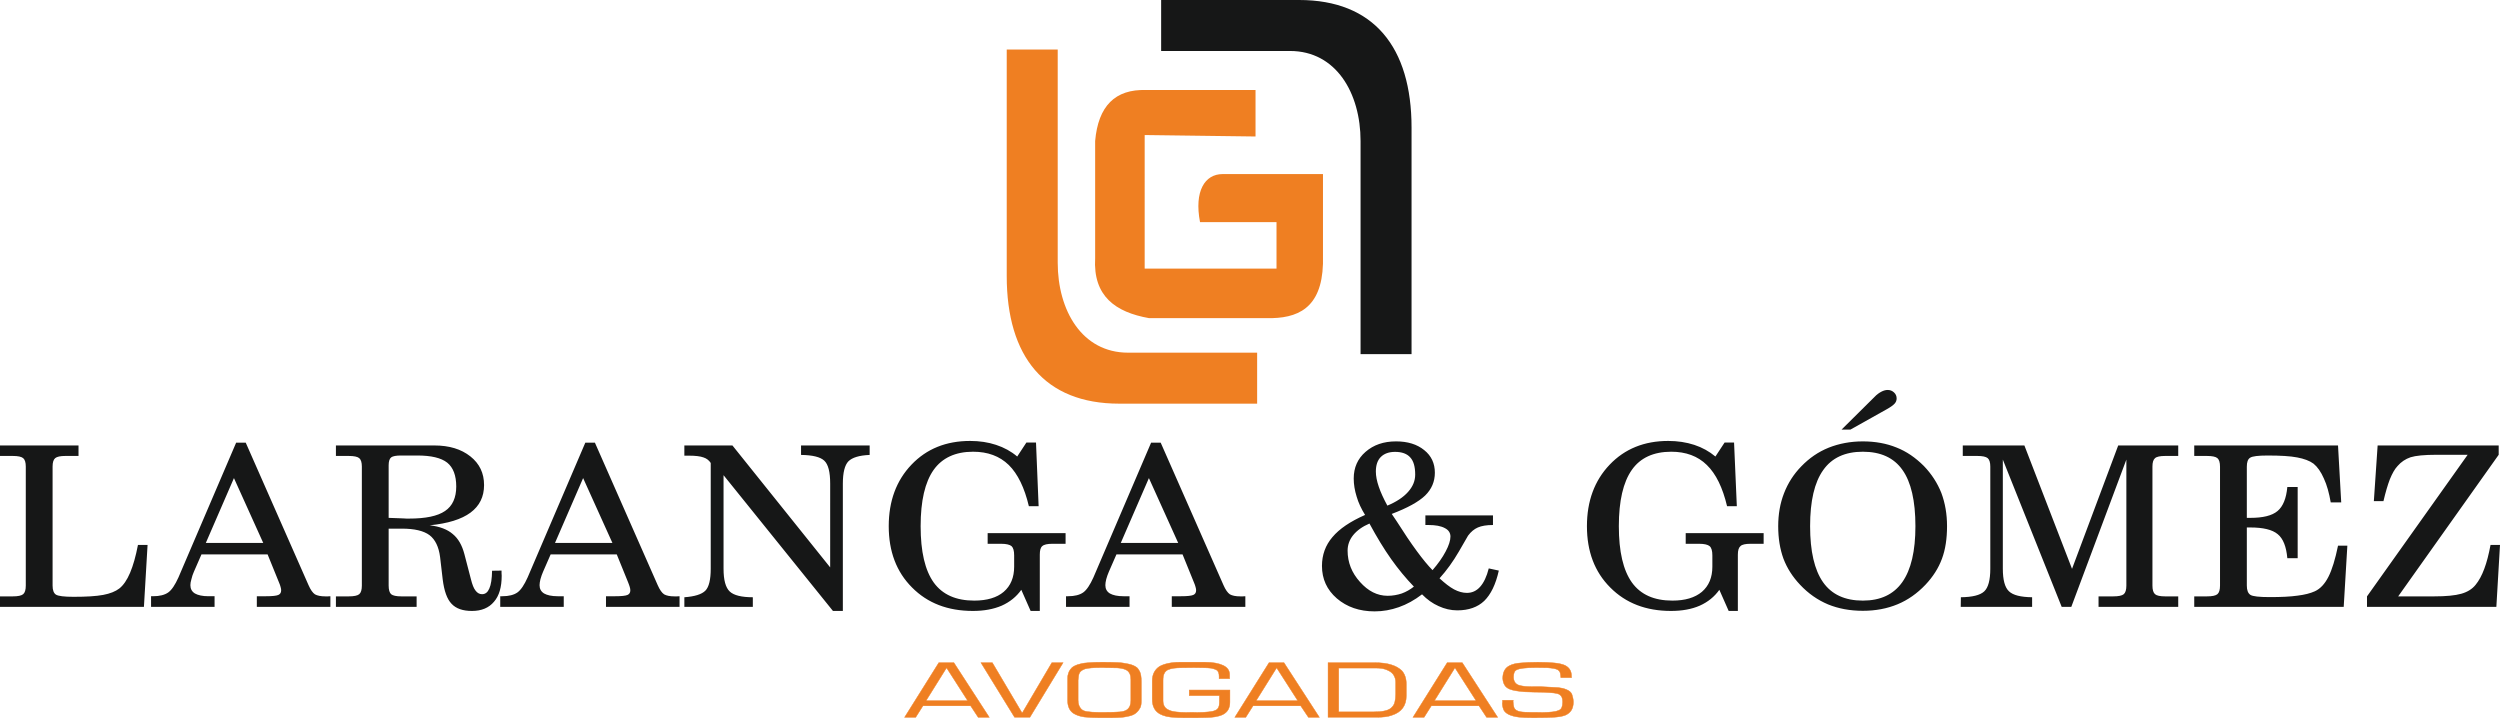 <?xml version="1.0" encoding="utf-8"?>
<!-- Generator: Adobe Illustrator 14.0.0, SVG Export Plug-In . SVG Version: 6.00 Build 43363)  -->
<!DOCTYPE svg PUBLIC "-//W3C//DTD SVG 1.1//EN" "http://www.w3.org/Graphics/SVG/1.1/DTD/svg11.dtd">
<svg version="1.1" id="Capa_1" xmlns="http://www.w3.org/2000/svg" xmlns:xlink="http://www.w3.org/1999/xlink" x="0px" y="0px"
	 width="1144.48px" height="328.665px" viewBox="0 0 1144.48 328.665" enable-background="new 0 0 1144.48 328.665"
	 xml:space="preserve">
<g>
	<defs>
		<rect id="SVGID_1_" y="0" width="1144.482" height="328.665"/>
	</defs>
	<clipPath id="SVGID_2_">
		<use xlink:href="#SVGID_1_"  overflow="visible"/>
	</clipPath>
	<path clip-path="url(#SVGID_2_)" fill-rule="evenodd" clip-rule="evenodd" fill="#EF7F22" d="M460.874,22.673v103.698
		c0,36.878,17.337,58.419,51.482,58.419h63.152v-23.341h-59.084c-21.073,0-32.21-19.273-32.21-41.212V22.673H460.874z"/>
	<path clip-path="url(#SVGID_2_)" fill-rule="evenodd" clip-rule="evenodd" fill="#161717" d="M646.197,162.115V58.417
		C646.197,21.539,628.857,0,594.714,0h-63.153V23.34h59.019c21.073,0,32.275,19.272,32.275,41.212v97.563H646.197z"/>
	<path clip-path="url(#SVGID_2_)" fill-rule="evenodd" clip-rule="evenodd" fill="#EF7F22" d="M574.773,62.485V41.212h-50.081
		c-14.205-0.466-21.94,7.336-23.341,23.341v53.616c-1,17.405,9.269,24.741,24.674,27.475h56.284
		c14.005-0.333,24.009-6.535,23.341-28.875V79.691h-45.947c-8.136,0-13.071,7.802-10.336,22.007h35.011v21.273h-60.353V61.819
		L574.773,62.485z"/>
	<path clip-path="url(#SVGID_2_)" fill="#EF7F22" d="M423.929,320.763H443l-9.669-15.071L423.929,320.763z M429.797,303.358h6.868
		l16.205,25.008h-5.068l-3.468-5.269h-21.806l-3.334,5.269h-5.069L429.797,303.358z M471.476,328.366h-7.002l-15.405-25.008h5.202
		l13.537,22.876h0.267l13.471-22.876h5.135L471.476,328.366z M505.419,305.625h-1.733c-1.6,0-2.934,0.066-4.001,0.134
		c-1.134,0.066-2.134,0.266-3.002,0.466c-0.799,0.269-1.466,0.669-2,1.135c-0.534,0.6-0.867,1.399-0.933,2.268
		c-0.133,0.866-0.2,1.467-0.2,1.732v9.137c0,1.734,0.466,3.134,1.467,4.136c0.6,0.6,1.533,0.999,2.734,1.133
		c1.267,0.199,3.001,0.333,5.135,0.333h2.8c3.068,0,5.402-0.066,6.869-0.2c1.534-0.133,2.734-0.467,3.468-1.066
		c1.134-0.865,1.667-2.268,1.667-4.135v-9.603c0-2.066-0.6-3.468-1.866-4.268c-0.868-0.535-2.268-0.935-4.203-1.067
		c-0.732,0-1.8-0.067-3.267-0.067C506.888,305.692,505.887,305.692,505.419,305.625 M505.553,303.158
		c2.334,0,4.401,0.067,6.068,0.134c1.735,0.066,3.335,0.333,4.935,0.668c1.602,0.334,2.869,0.866,3.735,1.533
		c0.401,0.267,0.867,0.799,1.4,1.801c0.534,0.999,0.801,2.601,0.801,4.803v8.601c0,1.401-0.134,2.467-0.533,3.27
		c-0.401,0.799-0.934,1.532-1.668,2.198c-0.733,0.735-1.8,1.269-3.201,1.602c-1.4,0.333-2.8,0.6-4.268,0.666
		c-1.534,0.133-3.134,0.133-4.869,0.133h-4.934c-2.534,0-4.734-0.133-6.602-0.333c-1.933-0.267-3.535-0.799-4.868-1.599
		c-1.867-1.202-2.801-3.203-2.801-6.003v-8.868c0-0.869,0-1.667,0.067-2.334c0.133-0.669,0.333-1.334,0.6-2.002
		c0.334-0.665,0.8-1.268,1.401-1.867c0.866-0.666,2-1.199,3.4-1.532c1.401-0.402,2.802-0.603,4.335-0.669
		c1.467-0.133,3.335-0.2,5.468-0.2H505.553z M563.038,321.432c0,2.8-1.134,4.666-3.335,5.734c-1.001,0.466-2.201,0.799-3.468,0.999
		c-1.267,0.2-2.6,0.333-4.134,0.333c-1.467,0.066-3.535,0.066-6.269,0.066h-3.401c-1.733,0-3.268,0-4.602-0.133
		c-1.334-0.066-2.6-0.2-3.801-0.467c-1.134-0.267-2.2-0.666-3.067-1.132c-1.134-0.669-2.068-1.535-2.6-2.668
		c-0.601-1.068-0.868-2.467-0.868-4.269v-8.202c0-2.936,1.134-5.135,3.335-6.603c1.067-0.6,2.334-1.065,3.934-1.401
		c1.534-0.333,3.335-0.533,5.268-0.533h11.671c3.534,0,6.268,0.533,8.269,1.469c1.934,0.933,2.934,2.334,2.934,4.201v1.866h-4.801
		v-1.066c0-1.468-0.401-2.467-1.2-2.934c-0.601-0.333-1.469-0.602-2.468-0.802c-1.067-0.133-2.268-0.2-3.601-0.2
		c-1.401,0-2.802,0-4.269-0.066c-2.133,0.066-3.934,0.066-5.401,0.066c-1.4,0-2.668,0.067-3.734,0.2
		c-1.067,0.133-2.001,0.399-2.801,0.735c-0.734,0.399-1.334,0.933-1.668,1.732c-0.4,0.735-0.533,1.867-0.533,3.269v9.068
		c0,2.201,0.867,3.603,2.601,4.335c0.934,0.467,2.068,0.733,3.268,0.866c1.267,0.134,2.8,0.267,4.667,0.267
		c0.667,0,1.535-0.066,2.669-0.066c1.133,0,1.999,0.066,2.467,0.066c2.133,0,3.868-0.133,5.201-0.267
		c1.334-0.133,2.335-0.333,3.134-0.732c1.201-0.467,1.801-1.668,1.801-3.601v-3.136h-13.804v-2.534h18.606V321.432z M575.04,320.763
		h19.074l-9.67-15.071L575.04,320.763z M580.976,303.358h6.803l16.206,25.008h-5.001l-3.536-5.269h-21.805l-3.336,5.269h-5.002
		L580.976,303.358z M628.591,325.898c2.066,0,3.734-0.133,5.002-0.399c1.332-0.267,2.4-0.667,3.2-1.333
		c0.867-0.735,1.466-1.602,1.735-2.733c0.266-1.068,0.399-2.268,0.399-3.669v-5.469c0-1.135-0.267-2.134-0.802-3.066
		c-0.533-1.002-1.466-1.802-2.867-2.401c-1.333-0.668-3.066-1.001-5.335-1.001h-17.071v20.072H628.591z M630.257,328.366h-22.272
		v-25.008h21.074c3.267,0,5.935,0.333,7.935,1.002c2.001,0.6,3.534,1.532,4.735,2.667c1.333,1.466,2.067,3.533,2.067,6.134v5.335
		c0,4.535-2.2,7.536-6.603,8.938C635.458,328.099,633.124,328.366,630.257,328.366 M656.666,320.763h19.074l-9.67-15.071
		L656.666,320.763z M662.534,303.358h6.869l16.206,25.008h-5.068l-3.469-5.269h-21.807l-3.334,5.269h-5.068L662.534,303.358z
		 M704.015,303.158c3,0,5.533,0.134,7.602,0.334c2.068,0.199,3.667,0.603,4.735,1.067c2.066,1,3.066,2.668,3.066,4.936v0.732h-4.868
		c-0.066-0.999-0.199-1.734-0.333-2.268c-0.134-0.466-0.467-0.933-0.933-1.266c-0.468-0.269-1.135-0.535-1.934-0.669
		c-0.869-0.133-1.803-0.266-2.936-0.333c-1.134,0-2.6-0.066-4.4-0.066h-1.201c-4.268,0-7.068,0.333-8.47,1.002
		c-0.532,0.267-0.933,0.666-1.133,1.199s-0.335,1.201-0.335,2.067c0,2.001,0.868,3.267,2.467,3.8
		c0.803,0.269,1.735,0.402,2.87,0.535c1.133,0.067,2.266,0.134,3.533,0.134h3.87c3.733,0.199,6.334,0.333,7.668,0.399
		c1.333,0.134,2.534,0.4,3.667,0.866c1.401,0.533,2.267,1.269,2.667,2.268c0.334,0.936,0.6,2.067,0.667,3.402
		c0,1.399-0.267,2.668-0.867,3.733c-0.666,1.066-1.601,1.868-2.867,2.401c-1.4,0.532-3.199,0.799-5.335,0.933
		c-2.134,0.133-4.867,0.199-8.067,0.199h-1.801c-2.269,0-4.27-0.066-6.005-0.267c-1.799-0.199-3.267-0.6-4.466-1.132
		c-1.134-0.533-1.934-1.202-2.4-2.001c-0.4-0.866-0.668-1.868-0.734-3.067c0.066-0.333,0.132-0.868,0.132-1.535h4.869
		c0,0.2,0,0.4-0.067,0.6c0.067,1.136,0.2,2.001,0.4,2.668c0.27,0.668,0.668,1.135,1.334,1.468c0.867,0.467,2.068,0.666,3.736,0.733
		c1.065,0.066,2.668,0.066,4.732,0.066c1.469,0,2.534,0.066,3.27,0.066c3.667-0.066,6.001-0.333,7.203-0.866
		c0.799-0.267,1.332-0.732,1.599-1.399c0.266-0.602,0.399-1.401,0.399-2.4v-0.402c0-1.532-0.467-2.601-1.467-3.2
		c-0.599-0.333-1.468-0.533-2.532-0.666c-1.137-0.134-2.802-0.2-5.002-0.333c-1.401,0-2.802,0-4.137-0.067
		c-1.332,0-2.732-0.066-4.201-0.133c-1.466-0.133-2.801-0.267-4-0.469c-1.201-0.2-2.2-0.466-3.001-0.799
		c-1.067-0.467-1.866-1.133-2.267-1.935c-0.466-0.8-0.735-1.732-0.802-2.935c0-2.867,1.067-4.868,3.203-5.867
		c1.266-0.666,3-1.068,5.001-1.201C698.146,303.292,700.814,303.158,704.015,303.158"/>
	<path clip-path="url(#SVGID_2_)" fill="none" stroke="#EF7F22" stroke-width="0.198" stroke-miterlimit="10" d="M423.929,320.763
		H443l-9.669-15.071L423.929,320.763z M429.797,303.358h6.868l16.205,25.008h-5.068l-3.468-5.269h-21.806l-3.334,5.269h-5.069
		L429.797,303.358z M471.476,328.366h-7.002l-15.405-25.008h5.202l13.537,22.876h0.267l13.471-22.876h5.135L471.476,328.366z
		 M505.419,305.625h-1.733c-1.6,0-2.934,0.066-4.001,0.134c-1.134,0.066-2.134,0.266-3.002,0.466c-0.799,0.269-1.466,0.669-2,1.135
		c-0.534,0.6-0.867,1.399-0.933,2.268c-0.133,0.866-0.2,1.467-0.2,1.732v9.137c0,1.734,0.466,3.134,1.467,4.136
		c0.6,0.6,1.533,0.999,2.734,1.133c1.267,0.199,3.001,0.333,5.135,0.333h2.8c3.068,0,5.402-0.066,6.869-0.2
		c1.534-0.133,2.734-0.467,3.468-1.066c1.134-0.865,1.667-2.268,1.667-4.135v-9.603c0-2.066-0.6-3.468-1.866-4.268
		c-0.868-0.535-2.268-0.935-4.203-1.067c-0.732,0-1.8-0.067-3.267-0.067C506.888,305.692,505.887,305.692,505.419,305.625z
		 M505.553,303.158c2.334,0,4.401,0.067,6.068,0.134c1.735,0.066,3.335,0.333,4.935,0.668c1.602,0.334,2.869,0.866,3.735,1.533
		c0.401,0.267,0.867,0.799,1.4,1.801c0.534,0.999,0.801,2.601,0.801,4.803v8.601c0,1.401-0.134,2.467-0.533,3.27
		c-0.401,0.799-0.934,1.532-1.668,2.198c-0.733,0.735-1.8,1.269-3.201,1.602c-1.4,0.333-2.8,0.6-4.268,0.666
		c-1.534,0.133-3.134,0.133-4.869,0.133h-4.934c-2.534,0-4.734-0.133-6.602-0.333c-1.933-0.267-3.535-0.799-4.868-1.599
		c-1.867-1.202-2.801-3.203-2.801-6.003v-8.868c0-0.869,0-1.667,0.067-2.334c0.133-0.669,0.333-1.334,0.6-2.002
		c0.334-0.665,0.8-1.268,1.401-1.867c0.866-0.666,2-1.199,3.4-1.532c1.401-0.402,2.802-0.603,4.335-0.669
		c1.467-0.133,3.335-0.2,5.468-0.2H505.553z M563.038,321.432c0,2.8-1.134,4.666-3.335,5.734c-1.001,0.466-2.201,0.799-3.468,0.999
		c-1.267,0.2-2.6,0.333-4.134,0.333c-1.467,0.066-3.535,0.066-6.269,0.066h-3.401c-1.733,0-3.268,0-4.602-0.133
		c-1.334-0.066-2.6-0.2-3.801-0.467c-1.134-0.267-2.2-0.666-3.067-1.132c-1.134-0.669-2.068-1.535-2.6-2.668
		c-0.601-1.068-0.868-2.467-0.868-4.269v-8.202c0-2.936,1.134-5.135,3.335-6.603c1.067-0.6,2.334-1.065,3.934-1.401
		c1.534-0.333,3.335-0.533,5.268-0.533h11.671c3.534,0,6.268,0.533,8.269,1.469c1.934,0.933,2.934,2.334,2.934,4.201v1.866h-4.801
		v-1.066c0-1.468-0.401-2.467-1.2-2.934c-0.601-0.333-1.469-0.602-2.468-0.802c-1.067-0.133-2.268-0.2-3.601-0.2
		c-1.401,0-2.802,0-4.269-0.066c-2.133,0.066-3.934,0.066-5.401,0.066c-1.4,0-2.668,0.067-3.734,0.2
		c-1.067,0.133-2.001,0.399-2.801,0.735c-0.734,0.399-1.334,0.933-1.668,1.732c-0.4,0.735-0.533,1.867-0.533,3.269v9.068
		c0,2.201,0.867,3.603,2.601,4.335c0.934,0.467,2.068,0.733,3.268,0.866c1.267,0.134,2.8,0.267,4.667,0.267
		c0.667,0,1.535-0.066,2.669-0.066c1.133,0,1.999,0.066,2.467,0.066c2.133,0,3.868-0.133,5.201-0.267
		c1.334-0.133,2.335-0.333,3.134-0.732c1.201-0.467,1.801-1.668,1.801-3.601v-3.136h-13.804v-2.534h18.606V321.432z M575.04,320.763
		h19.074l-9.67-15.071L575.04,320.763z M580.976,303.358h6.803l16.206,25.008h-5.001l-3.536-5.269h-21.805l-3.336,5.269h-5.002
		L580.976,303.358z M628.591,325.898c2.066,0,3.734-0.133,5.002-0.399c1.332-0.267,2.4-0.667,3.2-1.333
		c0.867-0.735,1.466-1.602,1.735-2.733c0.266-1.068,0.399-2.268,0.399-3.669v-5.469c0-1.135-0.267-2.134-0.802-3.066
		c-0.533-1.002-1.466-1.802-2.867-2.401c-1.333-0.668-3.066-1.001-5.335-1.001h-17.071v20.072H628.591z M630.257,328.366h-22.272
		v-25.008h21.074c3.267,0,5.935,0.333,7.935,1.002c2.001,0.6,3.534,1.532,4.735,2.667c1.333,1.466,2.067,3.533,2.067,6.134v5.335
		c0,4.535-2.2,7.536-6.603,8.938C635.458,328.099,633.124,328.366,630.257,328.366z M656.666,320.763h19.074l-9.67-15.071
		L656.666,320.763z M662.534,303.358h6.869l16.206,25.008h-5.068l-3.469-5.269h-21.807l-3.334,5.269h-5.068L662.534,303.358z
		 M704.015,303.158c3,0,5.533,0.134,7.602,0.334c2.068,0.199,3.667,0.603,4.735,1.067c2.066,1,3.066,2.668,3.066,4.936v0.732h-4.868
		c-0.066-0.999-0.199-1.734-0.333-2.268c-0.134-0.466-0.467-0.933-0.933-1.266c-0.468-0.269-1.135-0.535-1.934-0.669
		c-0.869-0.133-1.803-0.266-2.936-0.333c-1.134,0-2.6-0.066-4.4-0.066h-1.201c-4.268,0-7.068,0.333-8.47,1.002
		c-0.532,0.267-0.933,0.666-1.133,1.199s-0.335,1.201-0.335,2.067c0,2.001,0.868,3.267,2.467,3.8
		c0.803,0.269,1.735,0.402,2.87,0.535c1.133,0.067,2.266,0.134,3.533,0.134h3.87c3.733,0.199,6.334,0.333,7.668,0.399
		c1.333,0.134,2.534,0.4,3.667,0.866c1.401,0.533,2.267,1.269,2.667,2.268c0.334,0.936,0.6,2.067,0.667,3.402
		c0,1.399-0.267,2.668-0.867,3.733c-0.666,1.066-1.601,1.868-2.867,2.401c-1.4,0.532-3.199,0.799-5.335,0.933
		c-2.134,0.133-4.867,0.199-8.067,0.199h-1.801c-2.269,0-4.27-0.066-6.005-0.267c-1.799-0.199-3.267-0.6-4.466-1.132
		c-1.134-0.533-1.934-1.202-2.4-2.001c-0.4-0.866-0.668-1.868-0.734-3.067c0.066-0.333,0.132-0.868,0.132-1.535h4.869
		c0,0.2,0,0.4-0.067,0.6c0.067,1.136,0.2,2.001,0.4,2.668c0.27,0.668,0.668,1.135,1.334,1.468c0.867,0.467,2.068,0.666,3.736,0.733
		c1.065,0.066,2.668,0.066,4.732,0.066c1.469,0,2.534,0.066,3.27,0.066c3.667-0.066,6.001-0.333,7.203-0.866
		c0.799-0.267,1.332-0.732,1.599-1.399c0.266-0.602,0.399-1.401,0.399-2.4v-0.402c0-1.532-0.467-2.601-1.467-3.2
		c-0.599-0.333-1.468-0.533-2.532-0.666c-1.137-0.134-2.802-0.2-5.002-0.333c-1.401,0-2.802,0-4.137-0.067
		c-1.332,0-2.732-0.066-4.201-0.133c-1.466-0.133-2.801-0.267-4-0.469c-1.201-0.2-2.2-0.466-3.001-0.799
		c-1.067-0.467-1.866-1.133-2.267-1.935c-0.466-0.8-0.735-1.732-0.802-2.935c0-2.867,1.067-4.868,3.203-5.867
		c1.266-0.666,3-1.068,5.001-1.201C698.146,303.292,700.814,303.158,704.015,303.158z"/>
	<path clip-path="url(#SVGID_2_)" fill="#161717" d="M0,277.818v-4.802h5.868c2.334,0,3.934-0.333,4.735-1
		c0.801-0.668,1.201-2.001,1.201-3.936v-54.483c0-1.867-0.4-3.2-1.201-3.866c-0.801-0.669-2.401-1.002-4.735-1.002H0v-4.802h35.944
		v4.802h-6.001c-2.334,0-3.868,0.333-4.669,1.002c-0.801,0.666-1.2,1.935-1.2,3.866v54.483c0,2.135,0.533,3.47,1.533,4.136
		c1.068,0.666,3.735,0.999,8.07,0.999c5.801,0,10.336-0.267,13.537-0.866c3.201-0.6,5.669-1.601,7.402-2.934
		c1.868-1.468,3.535-3.869,4.935-7.202c1.401-3.27,2.601-7.536,3.601-12.737h4.402l-1.668,28.342H0z M120.503,248.542
		l-13.405-29.676l-12.87,29.676H120.503z M108.099,202.663h4.402l28.742,65.219c0.934,2.134,1.934,3.535,2.934,4.202
		c1.067,0.6,2.667,0.933,4.801,0.933h1.067c0.533-0.067,0.934-0.067,1.201-0.067v4.869h-33.677v-4.869h4.267
		c2.869,0,4.669-0.199,5.603-0.6c0.867-0.399,1.267-1.068,1.267-2.134c0-0.399-0.067-0.866-0.267-1.535
		c-0.133-0.6-0.401-1.266-0.734-2.065l-5.201-12.806H92.228l-3.467,7.938c-0.468,1.066-0.868,2.199-1.134,3.4
		c-0.334,1.133-0.468,2.001-0.468,2.734c0,1.668,0.667,2.934,2.068,3.802c1.4,0.8,3.468,1.266,6.202,1.266h2.8v4.869H69.154v-4.869
		h0.934c3,0,5.335-0.6,6.935-1.734c1.601-1.133,3.135-3.467,4.668-6.867L108.099,202.663z M153.78,277.818v-4.802h5.869
		c2.401,0,4.001-0.333,4.801-1c0.8-0.668,1.201-2.001,1.201-3.936v-54.483c0-1.867-0.401-3.2-1.201-3.866
		c-0.8-0.669-2.4-1.002-4.801-1.002h-5.869v-4.802h45.08c6.803,0,12.271,1.668,16.471,5.002c4.203,3.336,6.269,7.669,6.269,13.139
		c0,5.335-2.066,9.534-6.201,12.604c-4.135,3.067-10.404,5.002-18.673,5.802c4.535,0.532,8.07,1.867,10.537,4.002
		c2.534,2.065,4.268,5.135,5.334,9.201l3.002,11.537c0.6,2.401,1.267,4.136,2.133,5.202c0.801,1.065,1.802,1.601,2.935,1.601
		c1.534,0,2.601-0.868,3.334-2.601c0.801-1.734,1.2-4.469,1.267-8.138l4.335-0.066v1.202c0.067,0.532,0.067,0.933,0.067,1.132
		c0,5.202-1.134,9.204-3.535,11.938c-2.334,2.801-5.734,4.202-10.069,4.202c-4.201,0-7.269-1.068-9.337-3.27
		c-2.067-2.132-3.401-5.867-4.068-11.202l-1.2-10.27c-0.6-4.602-2.201-7.935-4.802-9.937c-2.667-2.001-6.935-3-12.67-3h-6.069
		v26.073c0,1.935,0.401,3.268,1.134,3.936c0.801,0.667,2.401,1,4.668,1h7.003v4.802H153.78z M177.92,212.998v24.075l5.469,0.199
		c0.533,0.067,1,0.067,1.534,0.067c0.533,0.066,1.333,0.066,2.334,0.066c7.602,0,13.07-1.135,16.471-3.469
		c3.402-2.266,5.135-6.067,5.135-11.203c0-5.067-1.4-8.736-4.134-10.936c-2.8-2.201-7.336-3.27-13.737-3.27h-7.336
		c-2.268,0-3.801,0.267-4.602,0.869C178.321,209.998,177.92,211.197,177.92,212.998 M280.352,248.542l-13.404-29.676l-12.871,29.676
		H280.352z M267.949,202.663h4.4l28.742,65.219c0.934,2.134,1.935,3.535,2.935,4.202c1.067,0.6,2.601,0.933,4.8,0.933h1.068
		c0.534-0.067,0.933-0.067,1.2-0.067v4.869h-33.677v-4.869h4.269c2.867,0,4.667-0.199,5.601-0.6
		c0.867-0.399,1.267-1.068,1.267-2.134c0-0.399-0.066-0.866-0.267-1.535c-0.199-0.6-0.399-1.266-0.733-2.065l-5.202-12.806h-30.276
		l-3.467,7.938c-0.467,1.066-0.867,2.199-1.201,3.4c-0.266,1.133-0.399,2.001-0.399,2.734c0,1.668,0.666,2.934,2.066,3.802
		c1.401,0.8,3.468,1.266,6.203,1.266h2.8v4.869h-29.076v-4.869h0.934c3.002,0,5.335-0.6,6.936-1.734
		c1.6-1.133,3.134-3.467,4.667-6.867L267.949,202.663z M313.295,277.818v-4.402c4.735-0.333,7.935-1.332,9.603-3
		c1.667-1.668,2.468-5.068,2.468-10.07v-48.413c-0.801-1.202-1.868-2.068-3.335-2.534c-1.467-0.535-3.734-0.802-6.802-0.802h-1.934
		v-4.669h22.007l44.747,55.818V221.4c0-5.335-0.867-8.802-2.734-10.536c-1.801-1.666-5.336-2.534-10.604-2.601v-4.336h31.41v4.336
		c-4.802,0.199-8.002,1.201-9.737,2.934c-1.666,1.734-2.534,5.135-2.534,10.203v58.285h-4.534l-50.083-62.152v42.813
		c0,5.201,0.934,8.668,2.869,10.47c1.867,1.734,5.401,2.601,10.536,2.601v4.402H313.295z M452.138,248.941v-4.868h35.677v4.868
		h-6.002c-2.333,0-3.868,0.336-4.668,1.068c-0.8,0.666-1.133,1.935-1.133,3.934v25.742h-4.202l-4.268-9.67
		c-2.267,3.2-5.268,5.602-9.002,7.27c-3.735,1.599-8.137,2.4-13.138,2.4c-11.47,0-20.739-3.535-27.875-10.735
		c-7.136-7.136-10.67-16.473-10.67-28.077c0-11.469,3.468-20.872,10.404-28.142c6.935-7.269,15.87-10.869,26.874-10.869
		c4.267,0,8.27,0.6,11.871,1.8c3.668,1.201,6.934,3.001,9.669,5.334l4.201-6.4h4.401l1.2,29.143h-4.467
		c-2.001-8.471-5.068-14.805-9.204-18.873c-4.2-4.069-9.602-6.07-16.337-6.07c-8.069,0-14.138,2.803-18.072,8.338
		c-3.936,5.601-5.935,14.138-5.935,25.74c0,11.671,1.999,20.206,6.002,25.81c4.001,5.534,10.202,8.269,18.539,8.269
		c5.801,0,10.336-1.335,13.47-4.003c3.201-2.733,4.801-6.601,4.801-11.535v-5.135c0-2.134-0.4-3.536-1.2-4.269
		c-0.8-0.666-2.401-1.068-4.735-1.068H452.138z M539.365,248.542l-13.405-29.676l-12.871,29.676H539.365z M526.961,202.663h4.4
		l28.742,65.219c0.934,2.134,1.935,3.535,2.935,4.202c1.067,0.6,2.601,0.933,4.801,0.933h1.067c0.534-0.067,0.934-0.067,1.2-0.067
		v4.869h-33.677v-4.869h4.269c2.867,0,4.667-0.199,5.601-0.6c0.867-0.399,1.267-1.068,1.267-2.134c0-0.399-0.066-0.866-0.266-1.535
		c-0.134-0.6-0.4-1.266-0.734-2.065l-5.201-12.806h-30.276l-3.468,7.938c-0.466,1.066-0.867,2.199-1.2,3.4
		c-0.267,1.133-0.4,2.001-0.4,2.734c0,1.668,0.666,2.934,2.066,3.802c1.402,0.8,3.468,1.266,6.203,1.266h2.801v4.869h-29.077v-4.869
		h0.935c3.001,0,5.334-0.6,6.936-1.734c1.6-1.133,3.133-3.467,4.667-6.867L526.961,202.663z M635.126,231.469
		c4.136-1.732,7.269-3.8,9.47-6.267c2.201-2.469,3.267-5.069,3.267-7.937c0-3.603-0.732-6.203-2.267-7.868
		c-1.466-1.668-3.8-2.534-6.934-2.534c-2.802,0-5.002,0.8-6.536,2.334c-1.535,1.532-2.269,3.8-2.269,6.667
		c0,2.068,0.466,4.402,1.334,6.937C632.058,225.402,633.393,228.269,635.126,231.469 M647.263,268.547
		c-3.667-3.8-7.135-8.002-10.403-12.604c-3.266-4.602-6.536-10.003-9.936-16.271c-3.268,1.399-5.735,3.2-7.469,5.334
		c-1.668,2.068-2.534,4.469-2.534,7.07c0,5.335,1.868,10.136,5.668,14.335c3.734,4.202,7.935,6.337,12.671,6.337
		c2.267,0,4.467-0.4,6.468-1.066C643.729,270.948,645.596,269.882,647.263,268.547 M681.541,260.212l4.601,0.999
		c-1.401,6.337-3.669,10.938-6.669,13.872c-3.001,2.867-7.135,4.335-12.337,4.335c-2.935,0-5.801-0.668-8.535-1.935
		c-2.733-1.201-5.268-3-7.602-5.4c-3.47,2.667-7.003,4.602-10.605,5.867c-3.6,1.269-7.269,1.935-11.069,1.935
		c-7.003,0-12.736-2.001-17.339-5.937c-4.534-3.934-6.803-8.868-6.803-14.869c0-5.068,1.603-9.47,4.802-13.206
		c3.2-3.8,8.136-7.136,14.938-10.136c-1.735-2.801-3.067-5.602-3.867-8.401c-0.868-2.8-1.335-5.535-1.335-8.271
		c0-5.001,1.802-9.067,5.402-12.201c3.669-3.202,8.27-4.802,14.005-4.802c5.268,0,9.603,1.332,12.87,4
		c3.267,2.601,4.867,6.069,4.867,10.336c0,4.068-1.468,7.535-4.468,10.473c-3.001,2.866-8.068,5.667-15.271,8.4
		c0.533,0.733,1.268,1.802,2.201,3.268c6.868,10.872,12.402,18.34,16.473,22.473c2.534-2.933,4.532-5.734,6.001-8.534
		c1.467-2.734,2.201-5.068,2.201-6.869c0-1.668-0.866-3.001-2.603-3.867c-1.733-0.935-4.201-1.401-7.469-1.401h-1.401v-4.401h30.944
		v4.401c-2.933,0-5.267,0.399-6.935,1.133c-1.668,0.735-3.135,1.935-4.47,3.735c-0.134,0.2-1.534,2.601-4.201,7.27
		c-2.668,4.602-5.603,8.668-8.868,12.271c2.468,2.268,4.668,4,6.667,5.068c2.001,1.065,4.002,1.601,5.87,1.601
		c2.399,0,4.401-0.935,6.066-2.803C679.272,266.749,680.605,263.946,681.541,260.212 M771.701,248.941v-4.868h35.677v4.868h-5.935
		c-2.4,0-3.935,0.336-4.669,1.068c-0.8,0.666-1.198,1.935-1.198,3.934v25.742h-4.202l-4.27-9.67c-2.267,3.2-5.267,5.602-9.001,7.27
		c-3.669,1.599-8.071,2.4-13.138,2.4c-11.403,0-20.673-3.535-27.81-10.735c-7.136-7.136-10.669-16.473-10.669-28.077
		c0-11.469,3.468-20.872,10.402-28.142c6.937-7.269,15.872-10.869,26.809-10.869c4.27,0,8.27,0.6,11.938,1.8
		c3.667,1.201,6.867,3.001,9.667,5.334l4.203-6.4h4.335l1.265,29.143h-4.466c-2.001-8.471-5.068-14.805-9.27-18.873
		c-4.136-4.069-9.604-6.07-16.273-6.07c-8.134,0-14.203,2.803-18.071,8.338c-3.933,5.601-5.934,14.138-5.934,25.74
		c0,11.671,2.001,20.206,6.001,25.81c4.002,5.534,10.135,8.269,18.54,8.269c5.8,0,10.269-1.335,13.469-4.003
		c3.201-2.733,4.802-6.601,4.802-11.535v-5.135c0-2.134-0.398-3.536-1.268-4.269c-0.799-0.666-2.401-1.068-4.733-1.068H771.701z
		 M828.651,240.873c0,11.538,2.001,20.072,5.936,25.674c3.935,5.604,10.003,8.404,18.207,8.404c8.067,0,14.068-2.801,18.07-8.469
		c4.003-5.67,6.001-14.205,6.001-25.609c0-11.603-1.998-20.206-5.935-25.74c-3.935-5.602-10.002-8.338-18.137-8.338
		c-8.139,0-14.205,2.803-18.142,8.404C830.652,220.8,828.651,229.337,828.651,240.873 M814.048,240.873
		c0-5.401,0.866-10.47,2.667-15.071c1.801-4.668,4.468-8.802,7.935-12.337c3.604-3.733,7.736-6.601,12.537-8.535
		c4.736-1.868,9.938-2.867,15.607-2.867c5.668,0,10.802,0.934,15.403,2.801c4.603,1.8,8.734,4.668,12.537,8.468
		c3.533,3.669,6.2,7.803,8.002,12.338c1.734,4.668,2.602,9.67,2.602,15.204c0,5.668-0.734,10.672-2.334,14.938
		c-1.603,4.336-4.134,8.269-7.536,11.871c-3.8,4.002-8.069,7.003-12.737,8.938c-4.802,1.997-10.069,3-15.937,3
		c-5.938,0-11.205-1.003-15.94-2.935c-4.734-2.001-9.002-4.936-12.803-9.004c-3.401-3.603-5.936-7.535-7.604-11.937
		C814.846,251.342,814.048,246.407,814.048,240.873 M843.057,196.659l15.205-15.071c0.932-1,2.001-1.732,3-2.266
		c1-0.534,2.001-0.802,2.867-0.802c1.135,0,2.067,0.333,2.934,1.135c0.802,0.733,1.201,1.666,1.201,2.734
		c0,0.866-0.266,1.665-0.934,2.4c-0.667,0.733-1.866,1.6-3.667,2.601l-16.539,9.269H843.057z M916.878,210.397v49.948
		c0,5.135,0.935,8.604,2.802,10.336c1.867,1.802,5.402,2.668,10.604,2.734v4.402h-32.677l0.067-4.402
		c5.268-0.066,8.801-0.933,10.67-2.667c1.867-1.735,2.799-5.202,2.799-10.403v-46.748c0-1.867-0.398-3.2-1.199-3.866
		c-0.802-0.669-2.399-1.002-4.733-1.002h-6.67v-4.802h28.208l21.807,56.485l21.141-56.485h27.476v4.802h-6.003
		c-2.269,0-3.866,0.333-4.603,1.002c-0.8,0.666-1.198,1.935-1.198,3.866v54.483c0,1.935,0.398,3.268,1.198,3.936
		c0.736,0.667,2.334,1,4.603,1h6.003v4.802h-36.479v-4.802h6.737c2.4,0,4-0.333,4.801-1c0.8-0.668,1.199-2.001,1.199-3.936v-57.684
		l-25.208,67.421h-4.401L916.878,210.397z M1004.507,277.818v-4.802h5.8c2.402,0,4-0.333,4.802-1c0.8-0.668,1.199-2.001,1.199-3.936
		v-54.417c0-1.934-0.399-3.267-1.199-3.933c-0.802-0.669-2.399-1.002-4.802-1.002h-5.8v-4.802h65.819l1.468,26.076h-4.802
		c-0.735-4.269-1.734-7.936-3.137-10.938c-1.333-3.066-2.933-5.334-4.734-6.8c-1.8-1.335-4.334-2.268-7.535-2.867
		c-3.135-0.603-7.669-0.869-13.471-0.869c-4.336,0-7.003,0.334-8.002,1.002c-1.067,0.666-1.535,1.999-1.535,4.133v23.409h1.602
		c5.801,0,9.938-1.002,12.471-3.136c2.467-2.066,4-5.733,4.469-11.003h4.734v32.609h-4.734c-0.469-5.334-1.935-9.003-4.401-11.002
		c-2.468-2.067-6.67-3.069-12.538-3.069h-1.602v26.608c0,2.135,0.533,3.536,1.668,4.269c1.066,0.667,4,1,8.803,1
		c5.267,0,9.469-0.2,12.738-0.666c3.267-0.4,5.867-1.066,7.936-2.002c2.467-1.132,4.536-3.333,6.201-6.603
		c1.668-3.267,3.133-8.068,4.402-14.27h4.269l-1.668,28.009H1004.507z M1097.867,273.016h16.473c5.467,0,9.601-0.4,12.404-1.199
		c2.866-0.802,5.066-2.201,6.601-4.136c1.467-1.801,2.8-4.202,3.935-7.269c1.133-3,2.067-6.67,2.867-10.937h4.335l-1.668,28.342
		h-59.218v-4.802l46.082-64.82h-14.272c-5.601,0-9.536,0.4-11.87,1.136c-2.334,0.799-4.334,2.132-5.936,3.999
		c-1.334,1.401-2.466,3.47-3.535,6.07c-1,2.601-1.999,6.001-2.933,10.003h-4.401l1.733-25.477h55.419v4.269L1097.867,273.016z"/>
</g>
</svg>
